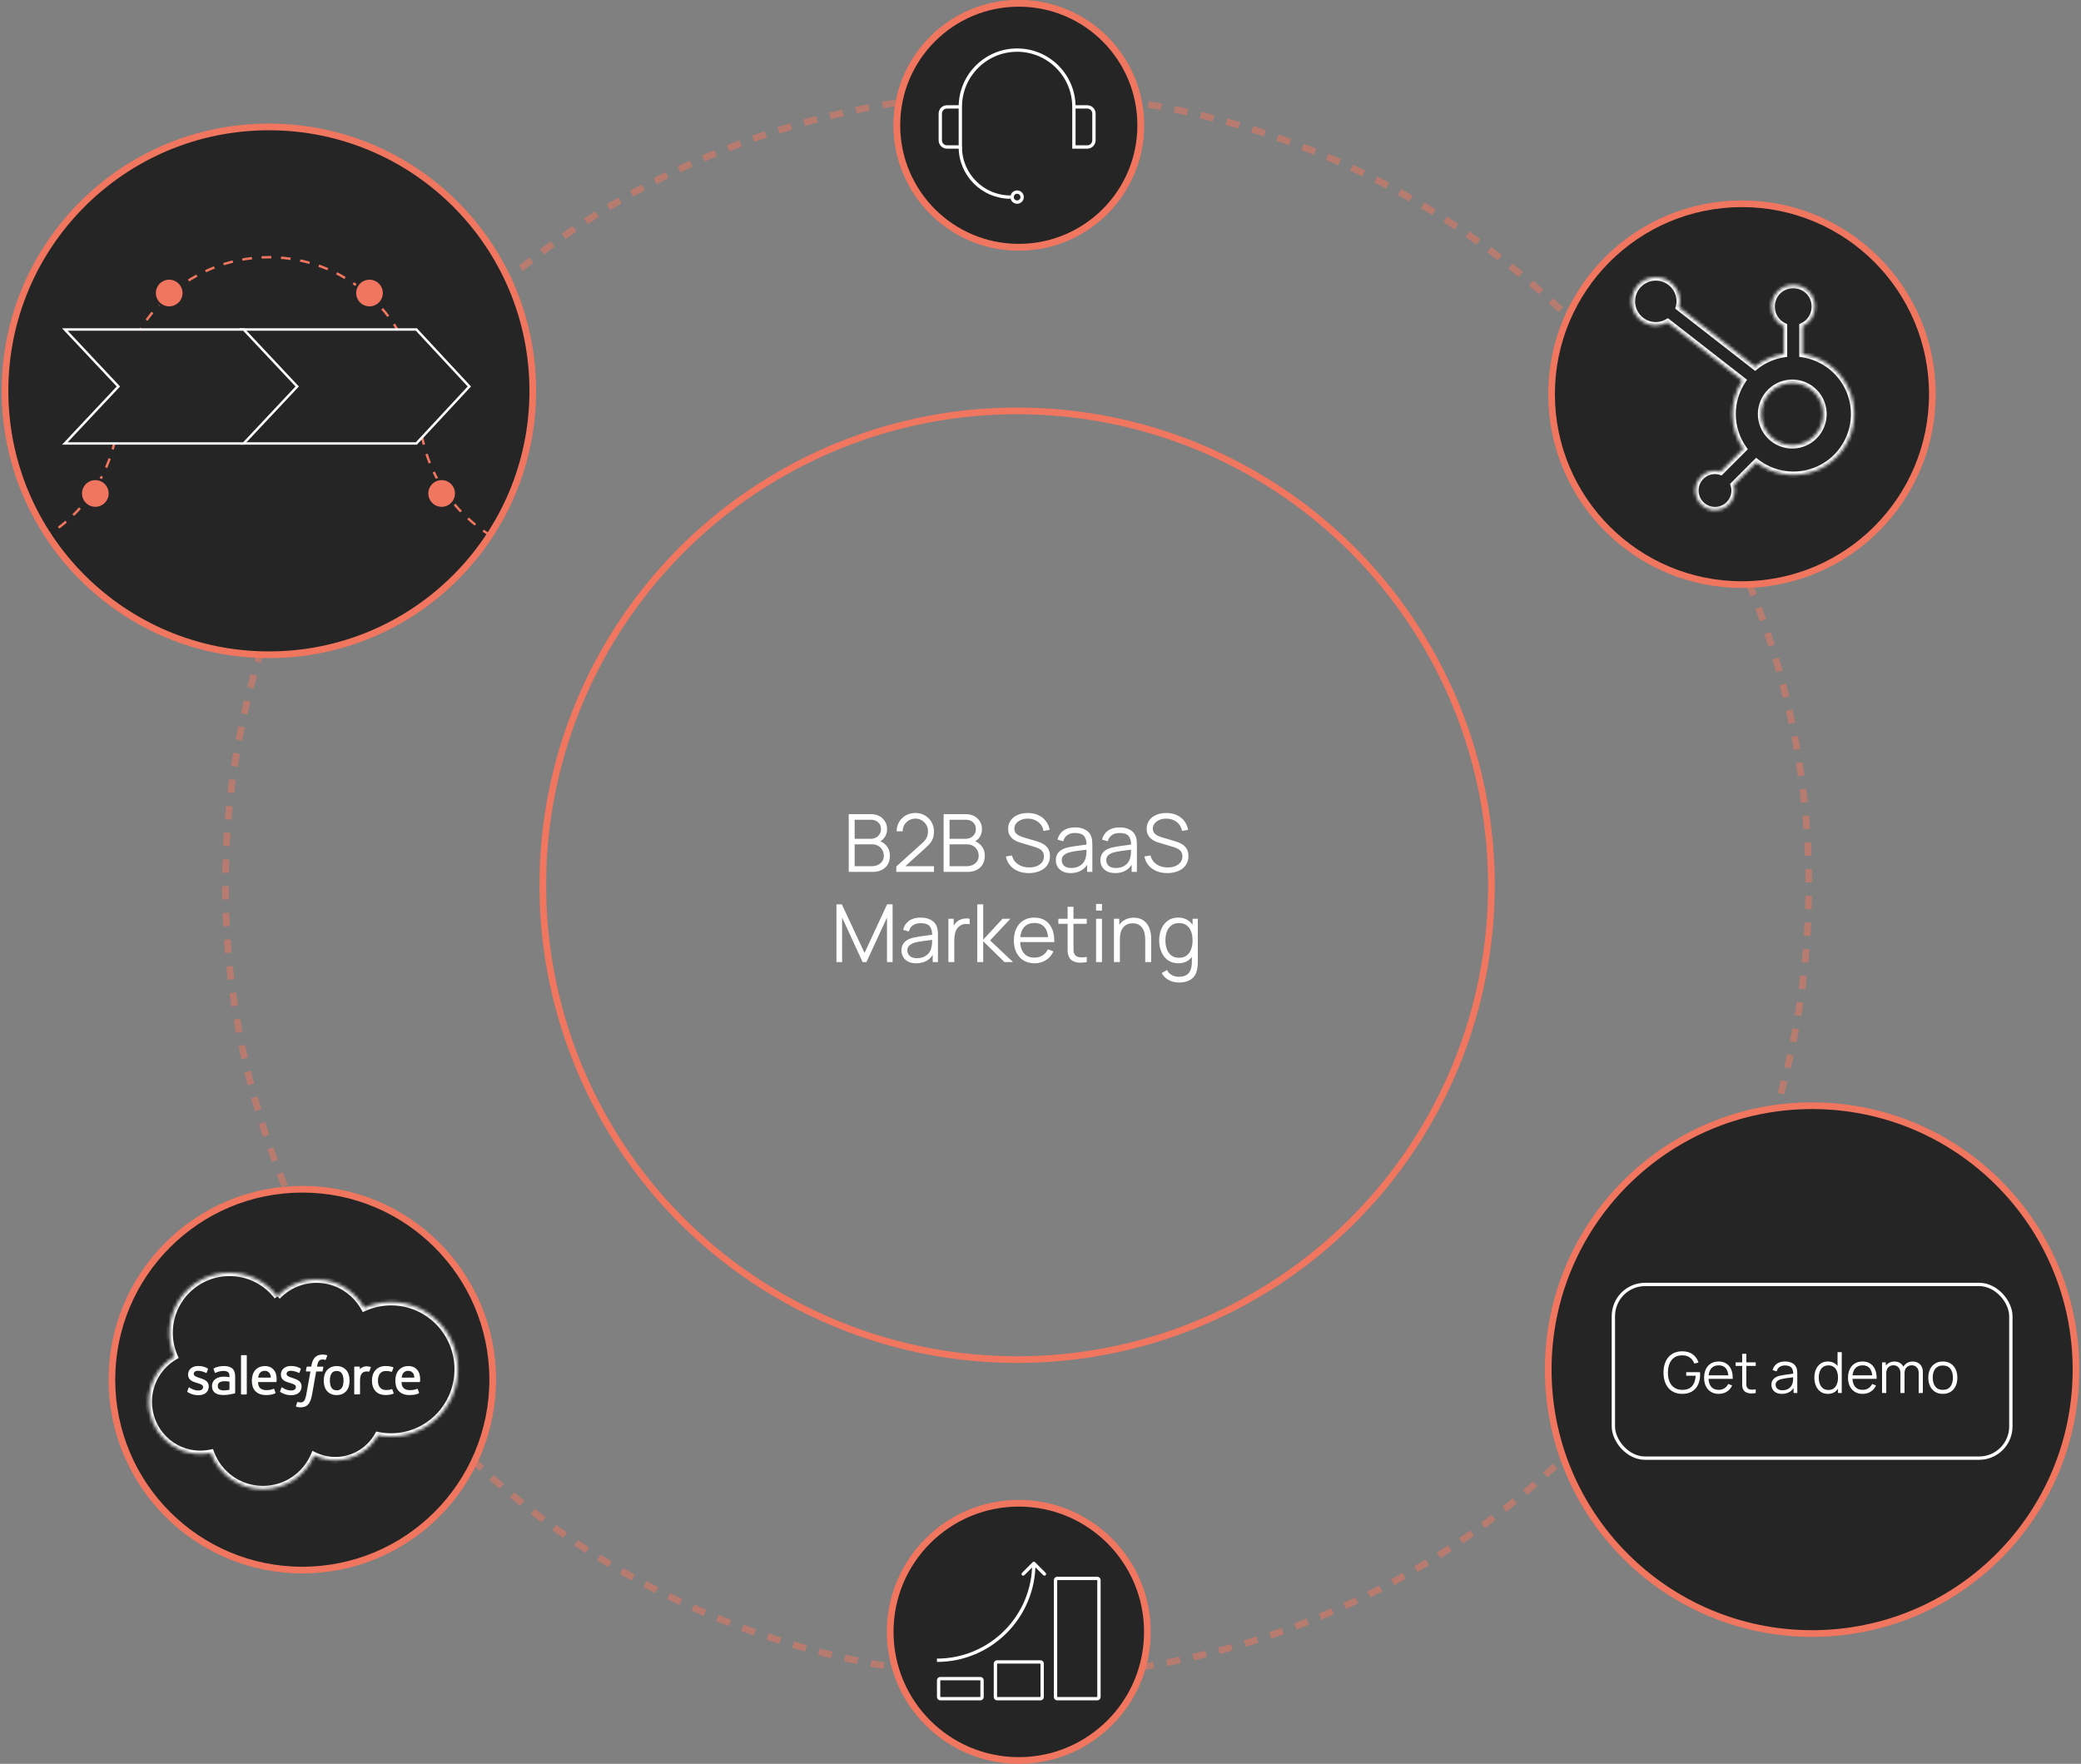 <svg width="623" height="528" viewBox="0 0 623 528" fill="none" xmlns="http://www.w3.org/2000/svg">
<rect x="0" y="0" width="623" height="528" fill="#808080" stroke="none"/>
<circle cx="304.5" cy="265" r="237" transform="rotate(90 304.5 265)" stroke="#F0765F" stroke-opacity="0.5" stroke-width="2" stroke-dasharray="4 4"/>
<path d="M266.5 488.5C266.5 509.763 283.737 527 305 527C326.263 527 343.5 509.763 343.5 488.5C343.5 467.238 326.263 450 305 450C283.737 450 266.5 467.238 266.5 488.5Z" fill="#252525" stroke="#F0765F" stroke-width="2"/>
<circle cx="304.5" cy="265" r="142" transform="rotate(90 304.5 265)" stroke="#F0765F" stroke-width="2"/>
<circle cx="521.5" cy="118" r="57" fill="#252525" stroke="#F0765F" stroke-width="2"/>
<mask id="path-5-inside-1_204_4" fill="white">
<path d="M539.652 105.964V97.659C540.75 97.146 541.679 96.332 542.332 95.311C542.985 94.291 543.334 93.106 543.34 91.894V91.704C543.34 88.171 540.476 85.308 536.944 85.308H536.753C535.057 85.308 533.43 85.982 532.231 87.181C531.031 88.38 530.358 90.007 530.358 91.704V91.894C530.363 93.106 530.713 94.291 531.366 95.311C532.018 96.332 532.948 97.146 534.045 97.659V105.964C530.891 106.447 527.92 107.755 525.434 109.756L502.655 92.014C502.818 91.428 502.902 90.825 502.912 90.22C502.915 88.795 502.495 87.4 501.705 86.214C500.915 85.027 499.791 84.101 498.476 83.553C497.16 83.006 495.711 82.86 494.312 83.136C492.914 83.412 491.629 84.096 490.619 85.102C489.61 86.109 488.921 87.391 488.641 88.789C488.361 90.187 488.501 91.636 489.045 92.954C489.588 94.271 490.51 95.398 491.694 96.192C492.878 96.985 494.271 97.41 495.697 97.412C496.944 97.406 498.167 97.073 499.245 96.446L521.675 113.9C519.66 116.944 518.609 120.525 518.659 124.175C518.708 127.825 519.856 131.376 521.953 134.364L515.131 141.188C514.58 141.012 514.005 140.918 513.426 140.91C512.256 140.911 511.113 141.259 510.14 141.909C509.168 142.56 508.41 143.484 507.963 144.565C507.515 145.647 507.399 146.836 507.627 147.984C507.856 149.131 508.419 150.185 509.246 151.012C510.074 151.84 511.128 152.403 512.275 152.632C513.423 152.86 514.612 152.743 515.693 152.296C516.774 151.849 517.699 151.091 518.349 150.119C519 149.146 519.348 148.003 519.349 146.833C519.341 146.254 519.247 145.679 519.071 145.128L525.82 138.376C528.021 140.071 530.58 141.239 533.302 141.791C536.024 142.344 538.836 142.266 541.523 141.563C544.21 140.861 546.701 139.553 548.805 137.739C550.908 135.925 552.569 133.654 553.659 131.1C554.749 128.545 555.24 125.775 555.094 123.001C554.948 120.228 554.17 117.524 552.818 115.098C551.466 112.672 549.576 110.587 547.294 109.004C545.012 107.421 542.398 106.381 539.652 105.964ZM536.854 133.281C535.607 133.315 534.366 133.099 533.203 132.645C532.041 132.192 530.981 131.51 530.087 130.639C529.193 129.769 528.482 128.729 527.996 127.579C527.511 126.43 527.261 125.195 527.261 123.947C527.261 122.699 527.511 121.464 527.996 120.315C528.482 119.165 529.193 118.125 530.087 117.255C530.981 116.385 532.041 115.703 533.203 115.249C534.366 114.795 535.607 114.579 536.854 114.614C539.272 114.698 541.562 115.718 543.243 117.458C544.924 119.197 545.863 121.521 545.865 123.94C545.866 126.359 544.928 128.684 543.249 130.425C541.57 132.167 539.281 133.189 536.864 133.276"/>
</mask>
<path d="M539.652 105.964V97.659C540.75 97.146 541.679 96.332 542.332 95.311C542.985 94.291 543.334 93.106 543.34 91.894V91.704C543.34 88.171 540.476 85.308 536.944 85.308H536.753C535.057 85.308 533.43 85.982 532.231 87.181C531.031 88.38 530.358 90.007 530.358 91.704V91.894C530.363 93.106 530.713 94.291 531.366 95.311C532.018 96.332 532.948 97.146 534.045 97.659V105.964C530.891 106.447 527.92 107.755 525.434 109.756L502.655 92.014C502.818 91.428 502.902 90.825 502.912 90.22C502.915 88.795 502.495 87.4 501.705 86.214C500.915 85.027 499.791 84.101 498.476 83.553C497.16 83.006 495.711 82.86 494.312 83.136C492.914 83.412 491.629 84.096 490.619 85.102C489.61 86.109 488.921 87.391 488.641 88.789C488.361 90.187 488.501 91.636 489.045 92.954C489.588 94.271 490.51 95.398 491.694 96.192C492.878 96.985 494.271 97.41 495.697 97.412C496.944 97.406 498.167 97.073 499.245 96.446L521.675 113.9C519.66 116.944 518.609 120.525 518.659 124.175C518.708 127.825 519.856 131.376 521.953 134.364L515.131 141.188C514.58 141.012 514.005 140.918 513.426 140.91C512.256 140.911 511.113 141.259 510.14 141.909C509.168 142.56 508.41 143.484 507.963 144.565C507.515 145.647 507.399 146.836 507.627 147.984C507.856 149.131 508.419 150.185 509.246 151.012C510.074 151.84 511.128 152.403 512.275 152.632C513.423 152.86 514.612 152.743 515.693 152.296C516.774 151.849 517.699 151.091 518.349 150.119C519 149.146 519.348 148.003 519.349 146.833C519.341 146.254 519.247 145.679 519.071 145.128L525.82 138.376C528.021 140.071 530.58 141.239 533.302 141.791C536.024 142.344 538.836 142.266 541.523 141.563C544.21 140.861 546.701 139.553 548.805 137.739C550.908 135.925 552.569 133.654 553.659 131.1C554.749 128.545 555.24 125.775 555.094 123.001C554.948 120.228 554.17 117.524 552.818 115.098C551.466 112.672 549.576 110.587 547.294 109.004C545.012 107.421 542.398 106.381 539.652 105.964ZM536.854 133.281C535.607 133.315 534.366 133.099 533.203 132.645C532.041 132.192 530.981 131.51 530.087 130.639C529.193 129.769 528.482 128.729 527.996 127.579C527.511 126.43 527.261 125.195 527.261 123.947C527.261 122.699 527.511 121.464 527.996 120.315C528.482 119.165 529.193 118.125 530.087 117.255C530.981 116.385 532.041 115.703 533.203 115.249C534.366 114.795 535.607 114.579 536.854 114.614C539.272 114.698 541.562 115.718 543.243 117.458C544.924 119.197 545.863 121.521 545.865 123.94C545.866 126.359 544.928 128.684 543.249 130.425C541.57 132.167 539.281 133.189 536.864 133.276" fill="#252525"/>
<path d="M539.652 105.964H538.652V106.824L539.502 106.953L539.652 105.964ZM539.652 97.659L539.229 96.753L538.652 97.022V97.659H539.652ZM543.34 91.894L544.34 91.899V91.894H543.34ZM530.358 91.894H529.357L529.358 91.899L530.358 91.894ZM534.045 97.659H535.045V97.022L534.469 96.753L534.045 97.659ZM534.045 105.964L534.197 106.953L535.045 106.823V105.964H534.045ZM525.434 109.756L524.819 110.545L525.444 111.031L526.06 110.535L525.434 109.756ZM502.655 92.014L501.691 91.747L501.513 92.392L502.041 92.803L502.655 92.014ZM502.912 90.22L503.912 90.236L503.912 90.222L502.912 90.22ZM495.697 97.412L495.695 98.412L495.701 98.412L495.697 97.412ZM499.245 96.446L499.86 95.657L499.327 95.242L498.743 95.582L499.245 96.446ZM521.675 113.9L522.509 114.452L523.02 113.68L522.289 113.111L521.675 113.9ZM521.953 134.364L522.66 135.071L523.254 134.477L522.772 133.789L521.953 134.364ZM515.131 141.188L514.827 142.141L515.407 142.326L515.838 141.895L515.131 141.188ZM513.426 140.91L513.44 139.91L513.433 139.91L513.425 139.91L513.426 140.91ZM519.349 146.833L520.349 146.833L520.349 146.819L519.349 146.833ZM519.071 145.128L518.364 144.421L517.932 144.852L518.118 145.433L519.071 145.128ZM525.82 138.376L526.43 137.584L525.734 137.048L525.112 137.669L525.82 138.376ZM536.854 114.614L536.889 113.614L536.882 113.614L536.854 114.614ZM540.652 105.964V97.659H538.652V105.964H540.652ZM540.075 98.565C541.345 97.972 542.419 97.03 543.174 95.85L541.489 94.772C540.939 95.633 540.155 96.32 539.229 96.753L540.075 98.565ZM543.174 95.85C543.929 94.67 544.333 93.3 544.34 91.899L542.34 91.89C542.335 92.912 542.04 93.911 541.489 94.772L543.174 95.85ZM544.34 91.894V91.704H542.34V91.894H544.34ZM544.34 91.704C544.34 87.619 541.029 84.308 536.944 84.308V86.308C539.924 86.308 542.34 88.724 542.34 91.704H544.34ZM536.944 84.308H536.753V86.308H536.944V84.308ZM536.753 84.308C534.792 84.308 532.911 85.087 531.524 86.474L532.938 87.888C533.95 86.876 535.322 86.308 536.753 86.308V84.308ZM531.524 86.474C530.137 87.861 529.358 89.742 529.358 91.704H531.358C531.358 90.272 531.926 88.9 532.938 87.888L531.524 86.474ZM529.358 91.704V91.894H531.358V91.704H529.358ZM529.358 91.899C529.364 93.3 529.768 94.67 530.523 95.85L532.208 94.772C531.657 93.911 531.362 92.912 531.357 91.89L529.358 91.899ZM530.523 95.85C531.278 97.03 532.353 97.972 533.622 98.565L534.469 96.753C533.543 96.32 532.759 95.633 532.208 94.772L530.523 95.85ZM533.045 97.659V105.964H535.045V97.659H533.045ZM533.894 104.976C530.565 105.486 527.43 106.866 524.807 108.977L526.06 110.535C528.409 108.645 531.216 107.409 534.197 106.953L533.894 104.976ZM526.048 108.967L503.27 91.225L502.041 92.803L524.819 110.545L526.048 108.967ZM503.619 92.281C503.805 91.611 503.901 90.924 503.912 90.236L501.912 90.204C501.904 90.727 501.831 91.245 501.691 91.747L503.619 92.281ZM503.912 90.222C503.915 88.599 503.437 87.011 502.537 85.66L500.872 86.768C501.553 87.79 501.914 88.99 501.912 90.218L503.912 90.222ZM502.537 85.66C501.638 84.308 500.358 83.254 498.86 82.63L498.091 84.477C499.224 84.948 500.192 85.746 500.872 86.768L502.537 85.66ZM498.86 82.63C497.361 82.006 495.712 81.841 494.119 82.155L494.506 84.117C495.71 83.88 496.958 84.005 498.091 84.477L498.86 82.63ZM494.119 82.155C492.526 82.469 491.063 83.248 489.913 84.394L491.325 85.811C492.194 84.944 493.301 84.355 494.506 84.117L494.119 82.155ZM489.913 84.394C488.764 85.54 487.98 87.001 487.66 88.592L489.621 88.986C489.863 87.782 490.456 86.677 491.325 85.811L489.913 84.394ZM487.66 88.592C487.341 90.184 487.501 91.834 488.12 93.335L489.969 92.572C489.501 91.437 489.38 90.189 489.621 88.986L487.66 88.592ZM488.12 93.335C488.739 94.835 489.789 96.119 491.138 97.022L492.251 95.361C491.231 94.677 490.437 93.707 489.969 92.572L488.12 93.335ZM491.138 97.022C492.486 97.926 494.072 98.409 495.695 98.412L495.698 96.412C494.47 96.41 493.271 96.044 492.251 95.361L491.138 97.022ZM495.701 98.412C497.123 98.405 498.519 98.025 499.748 97.311L498.743 95.582C497.816 96.12 496.764 96.407 495.692 96.412L495.701 98.412ZM498.631 97.235L521.061 114.689L522.289 113.111L499.86 95.657L498.631 97.235ZM520.841 113.348C518.715 116.56 517.606 120.337 517.659 124.188L519.659 124.161C519.612 120.712 520.605 117.329 522.509 114.452L520.841 113.348ZM517.659 124.188C517.711 128.039 518.922 131.785 521.135 134.938L522.772 133.789C520.79 130.966 519.705 127.61 519.659 124.161L517.659 124.188ZM521.246 133.657L514.424 140.481L515.838 141.895L522.66 135.071L521.246 133.657ZM515.436 140.236C514.79 140.029 514.118 139.92 513.44 139.91L513.413 141.91C513.893 141.917 514.369 141.994 514.827 142.141L515.436 140.236ZM513.425 139.91C512.058 139.911 510.721 140.318 509.584 141.078L510.696 142.741C511.504 142.2 512.455 141.911 513.427 141.91L513.425 139.91ZM509.584 141.078C508.447 141.839 507.562 142.919 507.039 144.183L508.887 144.948C509.259 144.049 509.888 143.281 510.696 142.741L509.584 141.078ZM507.039 144.183C506.516 145.447 506.379 146.837 506.646 148.179L508.608 147.788C508.418 146.835 508.515 145.846 508.887 144.948L507.039 144.183ZM506.646 148.179C506.913 149.52 507.572 150.752 508.539 151.719L509.954 150.305C509.266 149.618 508.798 148.742 508.608 147.788L506.646 148.179ZM508.539 151.719C509.506 152.687 510.739 153.345 512.08 153.612L512.471 151.651C511.517 151.461 510.641 150.993 509.954 150.305L508.539 151.719ZM512.08 153.612C513.421 153.88 514.812 153.743 516.076 153.22L515.311 151.372C514.413 151.744 513.424 151.841 512.471 151.651L512.08 153.612ZM516.076 153.22C517.339 152.697 518.42 151.811 519.18 150.675L517.518 149.562C516.978 150.371 516.209 151 515.311 151.372L516.076 153.22ZM519.18 150.675C519.941 149.538 520.348 148.201 520.349 146.833L518.349 146.832C518.348 147.804 518.059 148.754 517.518 149.562L519.18 150.675ZM520.349 146.819C520.34 146.141 520.23 145.468 520.023 144.823L518.118 145.433C518.265 145.89 518.342 146.366 518.349 146.846L520.349 146.819ZM519.778 145.835L526.527 139.083L525.112 137.669L518.364 144.421L519.778 145.835ZM525.21 139.169C527.531 140.956 530.231 142.188 533.103 142.771L533.501 140.811C530.928 140.289 528.51 139.185 526.43 137.584L525.21 139.169ZM533.103 142.771C535.975 143.354 538.941 143.272 541.776 142.531L541.27 140.596C538.731 141.259 536.073 141.333 533.501 140.811L533.103 142.771ZM541.776 142.531C544.611 141.79 547.239 140.41 549.458 138.496L548.152 136.982C546.164 138.696 543.81 139.932 541.27 140.596L541.776 142.531ZM549.458 138.496C551.677 136.583 553.428 134.187 554.579 131.492L552.739 130.707C551.709 133.121 550.14 135.268 548.152 136.982L549.458 138.496ZM554.579 131.492C555.729 128.797 556.247 125.875 556.093 122.949L554.096 123.054C554.233 125.675 553.769 128.293 552.739 130.707L554.579 131.492ZM556.093 122.949C555.939 120.023 555.118 117.171 553.691 114.611L551.944 115.585C553.222 117.878 553.958 120.433 554.096 123.054L556.093 122.949ZM553.691 114.611C552.265 112.052 550.272 109.853 547.864 108.183L546.724 109.826C548.881 111.322 550.666 113.292 551.944 115.585L553.691 114.611ZM547.864 108.183C545.457 106.512 542.699 105.415 539.802 104.976L539.502 106.953C542.097 107.347 544.568 108.33 546.724 109.826L547.864 108.183ZM536.827 132.281C535.713 132.312 534.605 132.119 533.567 131.714L532.84 133.577C534.127 134.079 535.501 134.318 536.882 134.28L536.827 132.281ZM533.567 131.714C532.529 131.309 531.583 130.7 530.784 129.923L529.39 131.356C530.38 132.32 531.553 133.075 532.84 133.577L533.567 131.714ZM530.784 129.923C529.986 129.146 529.351 128.217 528.917 127.19L527.075 127.968C527.612 129.241 528.399 130.393 529.39 131.356L530.784 129.923ZM528.917 127.19C528.484 126.164 528.261 125.061 528.261 123.947H526.261C526.261 125.329 526.538 126.696 527.075 127.968L528.917 127.19ZM528.261 123.947C528.261 122.833 528.484 121.73 528.917 120.704L527.075 119.926C526.538 121.198 526.261 122.566 526.261 123.947H528.261ZM528.917 120.704C529.351 119.677 529.986 118.748 530.784 117.971L529.39 116.538C528.399 117.501 527.612 118.653 527.075 119.926L528.917 120.704ZM530.784 117.971C531.583 117.195 532.529 116.586 533.567 116.181L532.84 114.317C531.553 114.82 530.38 115.575 529.39 116.538L530.784 117.971ZM533.567 116.181C534.605 115.776 535.713 115.583 536.827 115.613L536.882 113.614C535.501 113.576 534.127 113.815 532.84 114.317L533.567 116.181ZM536.819 115.613C538.978 115.689 541.023 116.599 542.524 118.152L543.962 116.763C542.101 114.837 539.566 113.708 536.889 113.614L536.819 115.613ZM542.524 118.152C544.024 119.706 544.864 121.781 544.865 123.941L546.865 123.94C546.863 121.262 545.823 118.689 543.962 116.763L542.524 118.152ZM544.865 123.941C544.866 126.101 544.029 128.177 542.529 129.731L543.969 131.12C545.828 129.192 546.866 126.618 546.865 123.94L544.865 123.941ZM542.529 129.731C541.03 131.286 538.986 132.199 536.828 132.276L536.9 134.275C539.576 134.179 542.111 133.047 543.969 131.12L542.529 129.731Z" fill="white" mask="url(#path-5-inside-1_204_4)"/>
<circle cx="80.5" cy="117" r="79" fill="#252525" stroke="#F0765F" stroke-width="2"/>
<g clip-path="url(#clip0_204_4)">
<path d="M-9.5 167C13.145 167 31.884 150.273 35.034 128.5C35.341 126.378 35.5 124.207 35.5 122C35.5 97.147 55.647 77 80.5 77C105.353 77 125.5 97.147 125.5 122C125.5 124.555 125.713 127.061 126.122 129.5C129.693 150.783 148.203 167 170.5 167" stroke="#F0765F" stroke-width="0.726" stroke-dasharray="2.9 2.9"/>
<path d="M124.764 98.753L124.657 98.637H124.498H72.516H72.153V99V132.387V132.75H72.516H124.498H124.657L124.764 132.634L140.281 115.941L140.511 115.694L140.281 115.446L124.764 98.753Z" fill="#252525" stroke="white" stroke-width="0.726"/>
<path d="M20.258 98.637H19.419L19.993 99.249L35.444 115.694L19.993 132.139L19.419 132.75H20.258H72.799H72.957L73.064 132.636L88.748 115.942L88.982 115.694L88.748 115.445L73.064 98.751L72.957 98.637H72.799H20.258Z" fill="#252525" stroke="white" stroke-width="0.726"/>
<circle cx="28.541" cy="147.718" r="4.355" fill="#F0765F" stroke="#252525" stroke-width="0.726"/>
<circle cx="50.653" cy="87.718" r="4.355" fill="#F0765F" stroke="#252525" stroke-width="0.726"/>
<circle cx="110.621" cy="87.718" r="4.355" fill="#F0765F" stroke="#252525" stroke-width="0.726"/>
<circle cx="132.218" cy="147.718" r="4.355" fill="#F0765F" stroke="#252525" stroke-width="0.726"/>
</g>
<circle cx="90.5" cy="413" r="57" fill="#252525" stroke="#F0765F" stroke-width="2"/>
<mask id="path-17-inside-2_204_4" fill="white">
<path fill-rule="evenodd" clip-rule="evenodd" d="M83.014 388.057C86 384.948 90.156 383.023 94.747 383.023C100.869 383.023 106.175 386.425 109.032 391.492C111.568 390.358 114.315 389.773 117.092 389.775C128.112 389.775 137.057 398.787 137.057 409.909C137.057 421.03 128.112 430.043 117.092 430.043C115.746 430.043 114.433 429.908 113.147 429.652C110.647 434.108 105.869 437.135 100.427 437.135C98.212 437.139 96.025 436.636 94.033 435.665C91.499 441.617 85.599 445.8 78.728 445.8C71.552 445.8 65.464 441.277 63.117 434.917C62.073 435.137 61.008 435.248 59.941 435.248C51.404 435.248 44.5 428.241 44.5 419.637C44.5 413.855 47.609 408.821 52.22 406.1C51.242 403.847 50.738 401.415 50.741 398.958C50.741 389.027 58.801 381 68.733 381C74.549 381 79.752 383.772 83.017 388.075"/>
</mask>
<path d="M109.032 391.492L108.161 391.983L108.608 392.777L109.44 392.405L109.032 391.492ZM117.092 389.775L117.092 390.775H117.092V389.775ZM113.147 429.652L113.342 428.671L112.63 428.53L112.275 429.163L113.147 429.652ZM100.427 437.135V436.135L100.425 436.135L100.427 437.135ZM94.033 435.665L94.472 434.766L93.525 434.305L93.113 435.274L94.033 435.665ZM63.117 434.917L64.056 434.571L63.757 433.76L62.911 433.939L63.117 434.917ZM59.941 435.248L59.941 434.248H59.941V435.248ZM52.22 406.1L52.729 406.962L53.49 406.513L53.138 405.702L52.22 406.1ZM50.741 398.958L51.741 398.959V398.958H50.741ZM83.735 388.75C86.543 385.827 90.442 384.023 94.747 384.023V382.023C89.869 382.023 85.457 384.07 82.293 387.364L83.735 388.75ZM94.747 384.023C100.484 384.023 105.469 387.208 108.161 391.983L109.903 391.001C106.881 385.641 101.255 382.023 94.747 382.023V384.023ZM109.44 392.405C111.847 391.329 114.455 390.773 117.092 390.775L117.093 388.775C114.174 388.773 111.288 389.388 108.624 390.579L109.44 392.405ZM117.092 390.775C127.552 390.775 136.057 399.332 136.057 409.909H138.057C138.057 398.243 128.672 388.775 117.092 388.775V390.775ZM136.057 409.909C136.057 420.486 127.552 429.043 117.092 429.043V431.043C128.672 431.043 138.057 421.575 138.057 409.909H136.057ZM117.092 429.043C115.813 429.043 114.566 428.915 113.342 428.671L112.952 430.633C114.3 430.901 115.678 431.043 117.092 431.043V429.043ZM112.275 429.163C109.944 433.318 105.49 436.135 100.427 436.135V438.135C106.248 438.135 111.351 434.897 114.019 430.141L112.275 429.163ZM100.425 436.135C98.362 436.139 96.326 435.671 94.472 434.766L93.595 436.564C95.723 437.602 98.061 438.139 100.429 438.135L100.425 436.135ZM93.113 435.274C90.73 440.871 85.182 444.8 78.728 444.8V446.8C86.015 446.8 92.269 442.363 94.953 436.057L93.113 435.274ZM78.728 444.8C71.985 444.8 66.262 440.551 64.056 434.571L62.179 435.263C64.666 442.003 71.119 446.8 78.728 446.8V444.8ZM62.911 433.939C61.935 434.145 60.939 434.248 59.941 434.248L59.94 436.248C61.077 436.248 62.211 436.13 63.324 435.895L62.911 433.939ZM59.941 434.248C51.968 434.248 45.5 427.701 45.5 419.637H43.5C43.5 428.782 50.84 436.248 59.941 436.248V434.248ZM45.5 419.637C45.5 414.223 48.41 409.51 52.729 406.962L51.712 405.239C46.808 408.133 43.5 413.487 43.5 419.637H45.5ZM53.138 405.702C52.214 403.574 51.739 401.279 51.741 398.959L49.741 398.957C49.738 401.552 50.27 404.119 51.303 406.499L53.138 405.702ZM51.741 398.958C51.741 389.582 59.351 382 68.733 382V380C58.252 380 49.741 388.472 49.741 398.958H51.741ZM68.733 382C74.225 382 79.138 384.618 82.221 388.679L83.814 387.47C80.366 382.927 74.872 380 68.733 380V382Z" fill="white" mask="url(#path-17-inside-2_204_4)"/>
<path fill-rule="evenodd" clip-rule="evenodd" d="M97.32 405.548C97.499 405.58 97.676 405.622 97.85 405.674C97.888 405.689 97.991 405.74 97.949 405.861L97.539 406.988C97.504 407.072 97.481 407.124 97.306 407.071C97.263 407.058 97.198 407.039 97.032 407.004C96.911 406.979 96.752 406.959 96.591 406.959C96.396 406.957 96.201 406.985 96.015 407.042C95.845 407.098 95.691 407.194 95.566 407.322C95.432 407.456 95.274 407.652 95.19 407.894C95.019 408.388 94.937 408.908 94.913 409.061C94.91 409.084 94.907 409.099 94.906 409.104H96.621C96.765 409.104 96.811 409.17 96.797 409.277L96.597 410.393C96.566 410.554 96.417 410.549 96.417 410.549H94.65L93.441 417.388C93.314 418.095 93.156 418.702 92.969 419.19C92.781 419.684 92.585 420.045 92.272 420.39C91.983 420.71 91.656 420.947 91.281 421.082C90.908 421.217 90.458 421.287 89.964 421.287C89.728 421.287 89.477 421.282 89.178 421.212C88.963 421.161 88.846 421.125 88.688 421.069C88.621 421.044 88.567 420.961 88.605 420.855C88.643 420.747 88.959 419.878 89.003 419.764C89.058 419.625 89.197 419.678 89.197 419.678L89.204 419.681C89.296 419.719 89.362 419.747 89.486 419.772C89.614 419.797 89.787 419.819 89.917 419.819C90.15 419.819 90.363 419.79 90.548 419.728C90.772 419.653 90.902 419.524 91.039 419.349C91.18 419.168 91.295 418.919 91.413 418.586C91.532 418.249 91.64 417.804 91.734 417.263L92.938 410.549H91.752C91.609 410.549 91.563 410.483 91.577 410.376L91.777 409.26C91.808 409.098 91.957 409.104 91.957 409.104H93.175L93.24 408.741C93.422 407.664 93.785 406.845 94.319 406.308C94.856 405.766 95.621 405.492 96.591 405.492C96.835 405.489 97.079 405.508 97.32 405.548ZM73.728 417.441C73.818 417.441 73.882 417.367 73.882 417.278V405.827C73.882 405.738 73.818 405.665 73.728 405.665H72.305C72.215 405.665 72.151 405.738 72.151 405.827V417.278C72.151 417.367 72.215 417.441 72.305 417.441H73.728ZM56.11 416.668C56.082 416.642 56.036 416.599 56.084 416.473L56.083 416.471L56.457 415.43C56.516 415.252 56.653 415.311 56.707 415.344C56.749 415.37 56.786 415.394 56.825 415.419C56.881 415.456 56.94 415.495 57.02 415.541C58.125 416.24 59.145 416.245 59.465 416.245C60.288 416.245 60.802 415.806 60.802 415.218V415.186C60.802 414.547 60.013 414.303 59.101 414.023L58.9 413.96C57.648 413.603 56.308 413.086 56.308 411.501V411.469C56.308 409.966 57.523 408.915 59.26 408.915L59.45 408.914C60.47 408.914 61.456 409.21 62.171 409.645C62.236 409.684 62.299 409.759 62.263 409.859C62.229 409.954 61.912 410.803 61.875 410.9C61.808 411.077 61.624 410.958 61.624 410.958C61.001 410.615 60.029 410.343 59.212 410.343C58.478 410.343 58.002 410.734 58.002 411.265V411.296C58.002 411.915 58.815 412.181 59.757 412.487L59.92 412.539C61.164 412.93 62.498 413.478 62.498 414.981V415.013C62.498 416.639 61.317 417.649 59.42 417.649C58.488 417.649 57.597 417.503 56.651 417.003C56.61 416.979 56.569 416.956 56.527 416.932C56.392 416.856 56.257 416.78 56.124 416.683C56.121 416.679 56.116 416.674 56.11 416.668ZM83.896 416.666C83.868 416.64 83.822 416.596 83.87 416.471L83.866 416.468L84.24 415.427C84.295 415.257 84.455 415.32 84.489 415.341C84.512 415.356 84.534 415.37 84.555 415.384C84.629 415.432 84.699 415.478 84.802 415.538C85.904 416.237 86.927 416.242 87.248 416.242C88.071 416.242 88.585 415.804 88.585 415.215V415.183C88.585 414.544 87.799 414.3 86.884 414.02L86.683 413.957C85.431 413.6 84.091 413.083 84.091 411.498V411.466C84.091 409.963 85.305 408.912 87.043 408.912L87.233 408.911C88.254 408.911 89.24 409.207 89.954 409.643C90.019 409.681 90.082 409.756 90.046 409.856C90.015 409.951 89.698 410.801 89.662 410.897C89.594 411.075 89.41 410.956 89.41 410.956C88.784 410.612 87.815 410.34 86.999 410.34C86.264 410.34 85.788 410.731 85.788 411.262V411.293C85.788 411.912 86.601 412.178 87.543 412.484L87.706 412.537C88.954 412.928 90.284 413.475 90.284 414.978V415.01C90.284 416.636 89.103 417.646 87.206 417.646C86.274 417.646 85.383 417.5 84.437 417C84.395 416.976 84.354 416.952 84.312 416.929C84.177 416.853 84.042 416.777 83.91 416.681C83.907 416.676 83.902 416.671 83.896 416.666ZM102.337 415.441C102.672 414.927 102.844 414.203 102.844 413.284V413.288C102.844 412.37 102.674 411.648 102.337 411.142C102.004 410.641 101.5 410.397 100.793 410.397C100.086 410.397 99.585 410.638 99.256 411.142C98.924 411.648 98.756 412.37 98.756 413.288C98.756 414.206 98.923 414.934 99.256 415.444C99.586 415.949 100.089 416.196 100.793 416.196C101.497 416.196 102.002 415.947 102.337 415.441ZM103.708 410.206C104.031 410.594 104.273 411.057 104.429 411.584H104.425C104.58 412.108 104.658 412.682 104.658 413.288C104.658 413.897 104.58 414.468 104.425 414.992C104.269 415.519 104.027 415.981 103.704 416.369C103.381 416.757 102.97 417.067 102.487 417.287C102.004 417.508 101.432 417.62 100.79 417.62C100.147 417.62 99.575 417.508 99.089 417.287C98.606 417.066 98.195 416.757 97.871 416.369C97.548 415.981 97.306 415.519 97.15 414.992C96.996 414.468 96.917 413.897 96.917 413.288C96.917 412.679 96.996 412.108 97.15 411.584C97.307 411.057 97.549 410.594 97.871 410.206C98.195 409.819 98.606 409.507 99.089 409.281C99.575 409.056 100.143 408.941 100.79 408.941C101.436 408.941 102.007 409.055 102.49 409.281C102.976 409.506 103.384 409.819 103.708 410.206ZM117.249 415.841C117.249 415.841 117.399 415.783 117.451 415.937H117.453L117.844 417.012C117.894 417.145 117.779 417.2 117.779 417.2C117.181 417.437 116.347 417.602 115.535 417.602C114.161 417.602 113.106 417.207 112.406 416.425C111.705 415.646 111.351 414.582 111.351 413.269C111.351 412.66 111.438 412.085 111.61 411.561C111.783 411.034 112.042 410.572 112.382 410.184C112.722 409.796 113.15 409.484 113.657 409.259C114.164 409.033 114.756 408.919 115.422 408.919C115.871 408.919 116.269 408.946 116.613 408.999C116.98 409.054 117.465 409.186 117.67 409.266C117.708 409.281 117.812 409.332 117.769 409.452C117.669 409.735 117.59 409.953 117.507 410.181C117.466 410.293 117.424 410.408 117.378 410.534C117.319 410.698 117.195 410.643 117.195 410.643C116.671 410.48 116.171 410.404 115.518 410.404C114.736 410.404 114.144 410.669 113.76 411.179C113.37 411.696 113.153 412.37 113.151 413.267C113.147 414.254 113.392 414.982 113.831 415.434C114.266 415.886 114.878 416.114 115.644 416.114C115.953 416.114 116.247 416.093 116.511 416.052C116.773 416.011 117.019 415.929 117.249 415.841ZM120.225 412.399C120.225 412.4 120.225 412.4 120.225 412.4L120.208 412.399L120.225 412.399ZM120.225 412.399L124.051 412.4C124.015 411.907 123.918 411.467 123.697 411.135C123.364 410.633 122.898 410.356 122.194 410.356C121.49 410.356 120.989 410.632 120.66 411.135C120.44 411.465 120.301 411.89 120.225 412.399ZM124.877 410.023C125.095 410.257 125.429 410.771 125.564 411.278L125.571 411.279C125.895 412.413 125.757 413.403 125.734 413.567C125.733 413.577 125.732 413.585 125.732 413.588C125.717 413.726 125.576 413.728 125.576 413.728L120.202 413.723C120.232 414.54 120.43 415.115 120.824 415.509C121.212 415.894 121.828 416.14 122.661 416.142C123.824 416.145 124.379 415.931 124.759 415.784C124.796 415.77 124.831 415.756 124.865 415.744C124.865 415.744 125.013 415.691 125.067 415.837L125.417 416.82C125.487 416.986 125.431 417.043 125.371 417.077C125.038 417.264 124.222 417.609 122.671 417.614C121.919 417.616 121.263 417.508 120.722 417.299C120.178 417.088 119.726 416.789 119.372 416.404C119.018 416.023 118.756 415.564 118.593 415.04C118.432 414.52 118.35 413.945 118.35 413.326C118.35 412.721 118.429 412.143 118.585 411.615C118.742 411.082 118.987 410.616 119.313 410.221C119.64 409.827 120.055 409.511 120.548 409.279C121.041 409.049 121.65 408.935 122.32 408.935C122.848 408.935 123.371 409.041 123.857 409.247C124.194 409.39 124.53 409.652 124.877 410.023ZM77.269 412.399C77.269 412.4 77.269 412.4 77.269 412.4L77.252 412.399L77.269 412.399ZM77.704 411.135C77.485 411.465 77.345 411.89 77.269 412.399L81.095 412.4C81.059 411.907 80.962 411.467 80.742 411.135C80.408 410.633 79.942 410.356 79.238 410.356C78.534 410.356 78.034 410.632 77.704 411.135ZM81.922 410.023C82.139 410.257 82.474 410.771 82.609 411.278L82.612 411.279C82.936 412.413 82.799 413.403 82.776 413.567C82.774 413.578 82.773 413.585 82.773 413.588C82.758 413.726 82.617 413.728 82.617 413.728L77.243 413.723C77.274 414.54 77.471 415.115 77.866 415.509C78.253 415.894 78.872 416.14 79.702 416.142C80.865 416.145 81.42 415.931 81.8 415.784C81.837 415.77 81.872 415.756 81.906 415.744C81.906 415.744 82.054 415.691 82.109 415.837L82.459 416.82C82.529 416.986 82.473 417.043 82.414 417.077C82.08 417.264 81.264 417.609 79.713 417.614C78.958 417.616 78.305 417.508 77.764 417.299C77.22 417.088 76.768 416.789 76.414 416.404C76.064 416.023 75.801 415.564 75.639 415.04C75.476 414.52 75.395 413.945 75.395 413.326C75.395 412.721 75.474 412.143 75.63 411.615C75.786 411.082 76.032 410.616 76.358 410.221C76.684 409.827 77.099 409.511 77.592 409.279C78.085 409.049 78.694 408.935 79.364 408.935C79.892 408.935 80.415 409.041 80.901 409.247C81.238 409.39 81.575 409.652 81.922 410.023ZM65.362 415.585C65.432 415.694 65.461 415.735 65.671 415.903L65.674 415.905C65.671 415.904 66.154 416.284 67.246 416.218C68.014 416.172 68.695 416.025 68.695 416.025H68.694V413.587C68.212 413.513 67.726 413.471 67.238 413.463C66.143 413.449 65.677 413.851 65.681 413.85C65.358 414.078 65.201 414.418 65.201 414.888C65.201 415.187 65.255 415.421 65.362 415.585ZM66.971 412.104C67.307 412.104 67.59 412.112 67.807 412.128L67.812 412.141C67.812 412.141 68.238 412.179 68.697 412.246V412.019C68.697 411.305 68.547 410.965 68.255 410.74C67.955 410.51 67.506 410.393 66.928 410.393C66.928 410.393 65.622 410.376 64.592 410.937C64.544 410.966 64.504 410.982 64.504 410.982C64.504 410.982 64.375 411.027 64.327 410.894L63.946 409.874C63.889 409.726 63.995 409.661 63.995 409.661C64.478 409.283 65.648 409.056 65.648 409.056C66.035 408.978 66.685 408.923 67.086 408.923C68.158 408.923 68.984 409.171 69.549 409.665C70.115 410.158 70.402 410.957 70.402 412.032L70.405 416.929C70.405 416.929 70.416 417.071 70.283 417.105C70.283 417.105 70.084 417.159 69.905 417.2C69.457 417.297 69.007 417.385 68.555 417.463C68.025 417.552 67.477 417.598 66.926 417.598C66.402 417.598 65.926 417.55 65.504 417.453C65.079 417.358 64.711 417.198 64.413 416.981C64.113 416.763 63.872 416.475 63.712 416.141C63.549 415.804 63.466 415.392 63.466 414.916C63.466 414.447 63.563 414.032 63.753 413.678C63.942 413.328 64.208 413.025 64.532 412.794C64.855 412.561 65.233 412.387 65.651 412.274C66.066 412.161 66.511 412.104 66.971 412.104ZM111.013 409.306C111.013 409.326 111.009 409.345 111.001 409.363L111.004 409.341C110.953 409.487 110.692 410.221 110.6 410.467C110.565 410.56 110.507 410.623 110.404 410.611C110.404 410.611 110.096 410.539 109.815 410.539C109.571 410.539 109.329 410.573 109.094 410.641C108.844 410.718 108.617 410.855 108.431 411.039C108.236 411.229 108.078 411.495 107.962 411.828C107.844 412.164 107.785 412.698 107.785 413.236V417.249C107.785 417.292 107.767 417.334 107.737 417.364C107.706 417.395 107.665 417.412 107.622 417.412H106.214C106.171 417.412 106.129 417.395 106.099 417.364C106.068 417.334 106.051 417.292 106.051 417.249V409.257C106.051 409.167 106.116 409.094 106.205 409.094H107.579C107.669 409.094 107.733 409.167 107.733 409.257L107.734 409.91C107.938 409.631 108.306 409.389 108.638 409.24C108.975 409.088 109.349 408.975 110.022 409.017C110.373 409.039 110.829 409.135 110.92 409.17C110.939 409.177 110.955 409.188 110.969 409.201C110.983 409.215 110.994 409.231 111.002 409.249C111.009 409.267 111.013 409.287 111.013 409.306Z" fill="#FFFFFE"/>
<circle cx="542.5" cy="410" r="79" fill="#252525" stroke="#F0765F" stroke-width="2"/>
<path d="M281.5 502.5H293.5C293.776 502.5 294 502.724 294 503V508C294 508.276 293.776 508.5 293.5 508.5H281.5C281.224 508.5 281 508.276 281 508V503C281 502.724 281.224 502.5 281.5 502.5Z" stroke="white"/>
<path d="M298.5 497.5H311.5C311.776 497.5 312 497.724 312 498V508C312 508.276 311.776 508.5 311.5 508.5H298.5C298.224 508.5 298 508.276 298 508V498C298 497.724 298.224 497.5 298.5 497.5Z" stroke="white"/>
<path d="M316.5 472.5H328.5C328.776 472.5 329 472.724 329 473V508C329 508.276 328.776 508.5 328.5 508.5H316.5C316.224 508.5 316 508.276 316 508V473C316 472.724 316.224 472.5 316.5 472.5Z" stroke="white"/>
<path d="M309.854 467.646C309.658 467.451 309.342 467.451 309.146 467.646L305.964 470.828C305.769 471.024 305.769 471.34 305.964 471.536C306.16 471.731 306.476 471.731 306.672 471.536L309.5 468.707L312.328 471.536C312.524 471.731 312.84 471.731 313.036 471.536C313.231 471.34 313.231 471.024 313.036 470.828L309.854 467.646ZM309 468C309 483.74 296.24 496.5 280.5 496.5V497.5C296.792 497.5 310 484.292 310 468H309Z" fill="white"/>
<rect x="483" y="384.5" width="119" height="52" rx="9.5" stroke="white"/>
<path d="M503.595 417.255C502.733 417.255 501.957 417.105 501.266 416.804C500.574 416.504 499.985 416.076 499.498 415.521C499.016 414.966 498.648 414.297 498.393 413.515C498.138 412.727 498.01 411.849 498.01 410.88C498.01 409.599 498.231 408.483 498.673 407.531C499.121 406.573 499.761 405.831 500.594 405.304C501.427 404.777 502.427 404.513 503.595 404.513C504.898 404.513 505.958 404.819 506.774 405.431C507.595 406.038 508.168 406.854 508.491 407.879L507.233 408.185C506.966 407.437 506.527 406.84 505.915 406.392C505.309 405.944 504.552 405.72 503.646 405.72C502.688 405.715 501.892 405.93 501.257 406.366C500.622 406.797 500.144 407.403 499.821 408.185C499.503 408.962 499.342 409.86 499.336 410.88C499.33 411.9 499.486 412.798 499.804 413.574C500.127 414.345 500.608 414.951 501.249 415.393C501.889 415.83 502.688 416.051 503.646 416.056C504.524 416.056 505.249 415.886 505.822 415.546C506.394 415.206 506.827 414.719 507.122 414.084C507.422 413.45 507.592 412.699 507.632 411.832H504.81V410.761H508.941C508.958 410.891 508.967 411.03 508.967 411.177C508.972 411.319 508.975 411.421 508.975 411.483C508.975 412.588 508.777 413.577 508.38 414.45C507.983 415.317 507.386 416.003 506.587 416.507C505.793 417.006 504.796 417.255 503.595 417.255ZM514.561 417.255C513.665 417.255 512.889 417.057 512.232 416.66C511.58 416.263 511.073 415.705 510.71 414.985C510.348 414.266 510.166 413.421 510.166 412.452C510.166 411.449 510.345 410.582 510.702 409.851C511.059 409.12 511.56 408.557 512.206 408.16C512.858 407.763 513.626 407.565 514.51 407.565C515.416 407.565 516.19 407.775 516.83 408.194C517.471 408.608 517.955 409.203 518.284 409.979C518.612 410.755 518.763 411.682 518.734 412.758H517.459V412.317C517.437 411.126 517.179 410.228 516.686 409.622C516.198 409.016 515.484 408.712 514.544 408.712C513.558 408.712 512.801 409.033 512.274 409.673C511.753 410.313 511.492 411.226 511.492 412.41C511.492 413.566 511.753 414.464 512.274 415.104C512.801 415.739 513.546 416.056 514.51 416.056C515.167 416.056 515.739 415.906 516.227 415.606C516.72 415.3 517.108 414.861 517.391 414.288L518.556 414.739C518.193 415.538 517.658 416.158 516.949 416.6C516.247 417.037 515.45 417.255 514.561 417.255ZM511.05 412.758V411.713H518.063V412.758H511.05ZM525.619 417C525.103 417.108 524.593 417.15 524.089 417.128C523.59 417.105 523.142 416.997 522.746 416.804C522.355 416.612 522.057 416.311 521.853 415.903C521.689 415.563 521.598 415.221 521.581 414.875C521.57 414.524 521.564 414.124 521.564 413.676V405.27H522.805V413.625C522.805 414.011 522.808 414.334 522.814 414.594C522.825 414.849 522.884 415.076 522.992 415.274C523.196 415.654 523.519 415.881 523.961 415.954C524.409 416.028 524.961 416.011 525.619 415.903V417ZM519.601 408.891V407.82H525.619V408.891H519.601ZM533.457 417.255C532.766 417.255 532.185 417.13 531.715 416.881C531.25 416.632 530.901 416.3 530.669 415.886C530.437 415.473 530.321 415.022 530.321 414.535C530.321 414.036 530.42 413.611 530.618 413.26C530.822 412.903 531.097 412.611 531.443 412.384C531.794 412.158 532.199 411.985 532.658 411.866C533.123 411.753 533.636 411.653 534.197 411.568C534.763 411.478 535.316 411.401 535.854 411.339C536.398 411.271 536.874 411.206 537.282 411.143L536.84 411.415C536.857 410.509 536.681 409.837 536.313 409.401C535.945 408.965 535.304 408.746 534.392 408.746C533.763 408.746 533.23 408.888 532.794 409.171C532.363 409.455 532.06 409.902 531.885 410.514L530.669 410.157C530.879 409.336 531.301 408.698 531.936 408.245C532.57 407.792 533.395 407.565 534.409 407.565C535.248 407.565 535.959 407.724 536.543 408.041C537.132 408.353 537.548 408.806 537.792 409.401C537.905 409.667 537.979 409.965 538.013 410.293C538.047 410.622 538.064 410.956 538.064 411.296V417H536.951V414.696L537.274 414.832C536.962 415.62 536.477 416.221 535.82 416.634C535.163 417.048 534.375 417.255 533.457 417.255ZM533.602 416.175C534.185 416.175 534.695 416.071 535.132 415.861C535.568 415.651 535.919 415.365 536.186 415.002C536.452 414.634 536.625 414.22 536.704 413.761C536.772 413.467 536.809 413.144 536.815 412.792C536.82 412.435 536.823 412.169 536.823 411.993L537.299 412.24C536.874 412.297 536.412 412.353 535.914 412.41C535.421 412.467 534.933 412.532 534.452 412.605C533.976 412.679 533.545 412.767 533.16 412.869C532.899 412.943 532.647 413.047 532.403 413.183C532.159 413.314 531.958 413.489 531.8 413.71C531.647 413.931 531.57 414.206 531.57 414.535C531.57 414.801 531.635 415.059 531.766 415.308C531.902 415.558 532.117 415.765 532.412 415.929C532.712 416.093 533.109 416.175 533.602 416.175ZM547.242 417.255C546.386 417.255 545.655 417.043 545.049 416.617C544.442 416.187 543.978 415.606 543.655 414.875C543.332 414.144 543.17 413.319 543.17 412.401C543.17 411.489 543.329 410.667 543.646 409.936C543.969 409.205 544.431 408.627 545.032 408.202C545.632 407.777 546.352 407.565 547.191 407.565C548.052 407.565 548.777 407.775 549.367 408.194C549.956 408.613 550.401 409.188 550.701 409.919C551.007 410.645 551.16 411.472 551.16 412.401C551.16 413.314 551.01 414.138 550.71 414.875C550.409 415.606 549.967 416.187 549.384 416.617C548.8 417.043 548.086 417.255 547.242 417.255ZM547.369 416.09C548.021 416.09 548.559 415.932 548.984 415.614C549.409 415.297 549.727 414.861 549.936 414.305C550.146 413.744 550.251 413.11 550.251 412.401C550.251 411.682 550.146 411.047 549.936 410.497C549.727 409.942 549.409 409.509 548.984 409.197C548.565 408.885 548.035 408.729 547.395 408.729C546.737 408.729 546.193 408.891 545.763 409.214C545.332 409.537 545.012 409.976 544.802 410.531C544.598 411.087 544.496 411.71 544.496 412.401C544.496 413.098 544.601 413.727 544.811 414.288C545.026 414.844 545.346 415.283 545.771 415.606C546.196 415.929 546.729 416.09 547.369 416.09ZM550.251 417V410.089H550.115V404.76H551.373V417H550.251ZM557.642 417.255C556.747 417.255 555.97 417.057 555.313 416.66C554.661 416.263 554.154 415.705 553.791 414.985C553.429 414.266 553.247 413.421 553.247 412.452C553.247 411.449 553.426 410.582 553.783 409.851C554.14 409.12 554.641 408.557 555.287 408.16C555.939 407.763 556.707 407.565 557.591 407.565C558.498 407.565 559.271 407.775 559.911 408.194C560.552 408.608 561.036 409.203 561.365 409.979C561.694 410.755 561.844 411.682 561.815 412.758H560.54V412.317C560.518 411.126 560.26 410.228 559.767 409.622C559.28 409.016 558.566 408.712 557.625 408.712C556.639 408.712 555.882 409.033 555.355 409.673C554.834 410.313 554.573 411.226 554.573 412.41C554.573 413.566 554.834 414.464 555.355 415.104C555.882 415.739 556.628 416.056 557.591 416.056C558.248 416.056 558.821 415.906 559.308 415.606C559.801 415.3 560.189 414.861 560.472 414.288L561.637 414.739C561.274 415.538 560.739 416.158 560.03 416.6C559.328 417.037 558.532 417.255 557.642 417.255ZM554.131 412.758V411.713H561.144V412.758H554.131ZM574.401 417L574.409 410.973C574.409 410.265 574.211 409.71 573.814 409.307C573.423 408.899 572.925 408.695 572.318 408.695C571.973 408.695 571.635 408.775 571.307 408.933C570.978 409.092 570.706 409.347 570.491 409.698C570.281 410.05 570.176 410.509 570.176 411.075L569.437 410.863C569.42 410.206 569.547 409.63 569.819 409.137C570.097 408.644 570.477 408.262 570.958 407.99C571.446 407.712 571.995 407.573 572.607 407.573C573.531 407.573 574.27 407.86 574.826 408.432C575.381 408.999 575.659 409.766 575.659 410.735L575.65 417H574.401ZM563.444 417V407.82H564.566V410.081H564.702V417H563.444ZM568.935 417L568.944 411.058C568.944 410.327 568.748 409.752 568.357 409.333C567.972 408.908 567.462 408.695 566.827 408.695C566.193 408.695 565.68 408.914 565.289 409.35C564.898 409.781 564.702 410.356 564.702 411.075L563.954 410.667C563.954 410.078 564.093 409.551 564.371 409.086C564.648 408.616 565.028 408.248 565.51 407.981C565.991 407.709 566.538 407.573 567.15 407.573C567.734 407.573 568.252 407.698 568.706 407.947C569.165 408.197 569.525 408.559 569.785 409.035C570.046 409.511 570.176 410.089 570.176 410.769L570.168 417H568.935ZM581.63 417.255C580.718 417.255 579.938 417.048 579.292 416.634C578.646 416.221 578.151 415.648 577.805 414.917C577.459 414.186 577.286 413.348 577.286 412.401C577.286 411.438 577.462 410.594 577.813 409.868C578.165 409.143 578.663 408.579 579.309 408.177C579.961 407.769 580.735 407.565 581.63 407.565C582.548 407.565 583.33 407.772 583.976 408.185C584.628 408.593 585.123 409.163 585.463 409.894C585.809 410.619 585.982 411.455 585.982 412.401C585.982 413.365 585.809 414.212 585.463 414.943C585.118 415.668 584.619 416.235 583.967 416.643C583.316 417.051 582.537 417.255 581.63 417.255ZM581.63 416.056C582.65 416.056 583.409 415.719 583.908 415.045C584.407 414.365 584.656 413.484 584.656 412.401C584.656 411.291 584.404 410.407 583.899 409.749C583.401 409.092 582.644 408.763 581.63 408.763C580.944 408.763 580.378 408.919 579.93 409.231C579.488 409.537 579.156 409.965 578.935 410.514C578.72 411.058 578.612 411.687 578.612 412.401C578.612 413.506 578.867 414.393 579.377 415.062C579.887 415.725 580.638 416.056 581.63 416.056Z" fill="white"/>
<path d="M254.09 261V243.72H260.762C261.73 243.72 262.574 243.92 263.294 244.32C264.014 244.72 264.574 245.26 264.974 245.94C265.374 246.612 265.574 247.356 265.574 248.172C265.574 249.1 265.326 249.928 264.83 250.656C264.334 251.376 263.67 251.876 262.838 252.156L262.814 251.568C263.934 251.888 264.814 252.448 265.454 253.248C266.094 254.048 266.414 255.016 266.414 256.152C266.414 257.152 266.202 258.016 265.778 258.744C265.354 259.464 264.758 260.02 263.99 260.412C263.222 260.804 262.33 261 261.314 261H254.09ZM255.866 259.308H260.882C261.586 259.308 262.218 259.184 262.778 258.936C263.338 258.68 263.778 258.32 264.098 257.856C264.426 257.392 264.59 256.832 264.59 256.176C264.59 255.536 264.442 254.96 264.146 254.448C263.85 253.936 263.446 253.528 262.934 253.224C262.43 252.912 261.854 252.756 261.206 252.756H255.866V259.308ZM255.866 251.088H260.75C261.302 251.088 261.806 250.964 262.262 250.716C262.718 250.46 263.078 250.112 263.342 249.672C263.614 249.232 263.75 248.724 263.75 248.148C263.75 247.332 263.466 246.668 262.898 246.156C262.338 245.644 261.622 245.388 260.75 245.388H255.866V251.088ZM268.329 260.988L268.341 259.38L276.153 252.324C276.825 251.716 277.269 251.14 277.485 250.596C277.709 250.044 277.821 249.468 277.821 248.868C277.821 248.156 277.653 247.512 277.317 246.936C276.981 246.36 276.529 245.904 275.961 245.568C275.393 245.224 274.757 245.052 274.053 245.052C273.317 245.052 272.661 245.228 272.085 245.58C271.509 245.932 271.053 246.396 270.717 246.972C270.389 247.548 270.229 248.176 270.237 248.856H268.437C268.437 247.808 268.685 246.868 269.181 246.036C269.677 245.204 270.349 244.552 271.197 244.08C272.045 243.6 273.005 243.36 274.077 243.36C275.125 243.36 276.065 243.608 276.897 244.104C277.737 244.592 278.397 245.256 278.877 246.096C279.365 246.928 279.609 247.856 279.609 248.88C279.609 249.6 279.521 250.236 279.345 250.788C279.177 251.332 278.909 251.84 278.541 252.312C278.181 252.776 277.721 253.256 277.161 253.752L270.225 260.016L269.949 259.296H279.609V260.988H268.329ZM282.496 261V243.72H289.168C290.136 243.72 290.98 243.92 291.7 244.32C292.42 244.72 292.98 245.26 293.38 245.94C293.78 246.612 293.98 247.356 293.98 248.172C293.98 249.1 293.732 249.928 293.236 250.656C292.74 251.376 292.076 251.876 291.244 252.156L291.22 251.568C292.34 251.888 293.22 252.448 293.86 253.248C294.5 254.048 294.82 255.016 294.82 256.152C294.82 257.152 294.608 258.016 294.184 258.744C293.76 259.464 293.164 260.02 292.396 260.412C291.628 260.804 290.736 261 289.72 261H282.496ZM284.272 259.308H289.288C289.992 259.308 290.624 259.184 291.184 258.936C291.744 258.68 292.184 258.32 292.504 257.856C292.832 257.392 292.996 256.832 292.996 256.176C292.996 255.536 292.848 254.96 292.552 254.448C292.256 253.936 291.852 253.528 291.34 253.224C290.836 252.912 290.26 252.756 289.612 252.756H284.272V259.308ZM284.272 251.088H289.156C289.708 251.088 290.212 250.964 290.668 250.716C291.124 250.46 291.484 250.112 291.748 249.672C292.02 249.232 292.156 248.724 292.156 248.148C292.156 247.332 291.872 246.668 291.304 246.156C290.744 245.644 290.028 245.388 289.156 245.388H284.272V251.088ZM308.02 261.36C306.812 261.36 305.724 261.16 304.756 260.76C303.796 260.352 303 259.776 302.368 259.032C301.744 258.288 301.336 257.404 301.144 256.38L302.944 256.08C303.232 257.2 303.84 258.08 304.768 258.72C305.696 259.352 306.804 259.668 308.092 259.668C308.94 259.668 309.7 259.536 310.372 259.272C311.044 259 311.572 258.616 311.956 258.12C312.34 257.624 312.532 257.036 312.532 256.356C312.532 255.908 312.452 255.528 312.292 255.216C312.132 254.896 311.92 254.632 311.656 254.424C311.392 254.216 311.104 254.044 310.792 253.908C310.48 253.764 310.176 253.648 309.88 253.56L305.5 252.252C304.972 252.1 304.484 251.908 304.036 251.676C303.588 251.436 303.196 251.152 302.86 250.824C302.532 250.488 302.276 250.096 302.092 249.648C301.908 249.2 301.816 248.688 301.816 248.112C301.816 247.136 302.072 246.292 302.584 245.58C303.096 244.868 303.796 244.32 304.684 243.936C305.572 243.552 306.584 243.364 307.72 243.372C308.872 243.372 309.9 243.576 310.804 243.984C311.716 244.392 312.468 244.976 313.06 245.736C313.652 246.488 314.044 247.38 314.236 248.412L312.388 248.748C312.268 247.996 311.992 247.344 311.56 246.792C311.128 246.24 310.576 245.816 309.904 245.52C309.24 245.216 308.508 245.06 307.708 245.052C306.932 245.052 306.24 245.184 305.632 245.448C305.032 245.704 304.556 246.056 304.204 246.504C303.852 246.952 303.676 247.464 303.676 248.04C303.676 248.624 303.836 249.092 304.156 249.444C304.484 249.796 304.884 250.072 305.356 250.272C305.836 250.472 306.3 250.636 306.748 250.764L310.132 251.76C310.484 251.856 310.896 251.996 311.368 252.18C311.848 252.356 312.312 252.612 312.76 252.948C313.216 253.276 313.592 253.708 313.888 254.244C314.184 254.78 314.332 255.46 314.332 256.284C314.332 257.084 314.172 257.8 313.852 258.432C313.54 259.064 313.096 259.596 312.52 260.028C311.952 260.46 311.284 260.788 310.516 261.012C309.756 261.244 308.924 261.36 308.02 261.36ZM320.517 261.36C319.541 261.36 318.721 261.184 318.057 260.832C317.401 260.48 316.909 260.012 316.581 259.428C316.253 258.844 316.089 258.208 316.089 257.52C316.089 256.816 316.229 256.216 316.509 255.72C316.797 255.216 317.185 254.804 317.673 254.484C318.169 254.164 318.741 253.92 319.389 253.752C320.045 253.592 320.769 253.452 321.561 253.332C322.361 253.204 323.141 253.096 323.901 253.008C324.669 252.912 325.341 252.82 325.917 252.732L325.293 253.116C325.317 251.836 325.069 250.888 324.549 250.272C324.029 249.656 323.125 249.348 321.837 249.348C320.949 249.348 320.197 249.548 319.581 249.948C318.973 250.348 318.545 250.98 318.297 251.844L316.581 251.34C316.877 250.18 317.473 249.28 318.369 248.64C319.265 248 320.429 247.68 321.861 247.68C323.045 247.68 324.049 247.904 324.873 248.352C325.705 248.792 326.293 249.432 326.637 250.272C326.797 250.648 326.901 251.068 326.949 251.532C326.997 251.996 327.021 252.468 327.021 252.948V261H325.449V257.748L325.905 257.94C325.465 259.052 324.781 259.9 323.853 260.484C322.925 261.068 321.813 261.36 320.517 261.36ZM320.721 259.836C321.545 259.836 322.265 259.688 322.881 259.392C323.497 259.096 323.993 258.692 324.369 258.18C324.745 257.66 324.989 257.076 325.101 256.428C325.197 256.012 325.249 255.556 325.257 255.06C325.265 254.556 325.269 254.18 325.269 253.932L325.941 254.28C325.341 254.36 324.689 254.44 323.985 254.52C323.289 254.6 322.601 254.692 321.921 254.796C321.249 254.9 320.641 255.024 320.097 255.168C319.729 255.272 319.373 255.42 319.029 255.612C318.685 255.796 318.401 256.044 318.177 256.356C317.961 256.668 317.853 257.056 317.853 257.52C317.853 257.896 317.945 258.26 318.129 258.612C318.321 258.964 318.625 259.256 319.041 259.488C319.465 259.72 320.025 259.836 320.721 259.836ZM333.853 261.36C332.877 261.36 332.057 261.184 331.393 260.832C330.737 260.48 330.245 260.012 329.917 259.428C329.589 258.844 329.425 258.208 329.425 257.52C329.425 256.816 329.565 256.216 329.845 255.72C330.133 255.216 330.521 254.804 331.009 254.484C331.505 254.164 332.077 253.92 332.725 253.752C333.381 253.592 334.105 253.452 334.897 253.332C335.697 253.204 336.477 253.096 337.237 253.008C338.005 252.912 338.677 252.82 339.253 252.732L338.629 253.116C338.653 251.836 338.405 250.888 337.885 250.272C337.365 249.656 336.461 249.348 335.173 249.348C334.285 249.348 333.533 249.548 332.917 249.948C332.309 250.348 331.881 250.98 331.633 251.844L329.917 251.34C330.213 250.18 330.809 249.28 331.705 248.64C332.601 248 333.765 247.68 335.197 247.68C336.381 247.68 337.385 247.904 338.209 248.352C339.041 248.792 339.629 249.432 339.973 250.272C340.133 250.648 340.237 251.068 340.285 251.532C340.333 251.996 340.357 252.468 340.357 252.948V261H338.785V257.748L339.241 257.94C338.801 259.052 338.117 259.9 337.189 260.484C336.261 261.068 335.149 261.36 333.853 261.36ZM334.057 259.836C334.881 259.836 335.601 259.688 336.217 259.392C336.833 259.096 337.329 258.692 337.705 258.18C338.081 257.66 338.325 257.076 338.437 256.428C338.533 256.012 338.585 255.556 338.593 255.06C338.601 254.556 338.605 254.18 338.605 253.932L339.277 254.28C338.677 254.36 338.025 254.44 337.321 254.52C336.625 254.6 335.937 254.692 335.257 254.796C334.585 254.9 333.977 255.024 333.433 255.168C333.065 255.272 332.709 255.42 332.365 255.612C332.021 255.796 331.737 256.044 331.513 256.356C331.297 256.668 331.189 257.056 331.189 257.52C331.189 257.896 331.281 258.26 331.465 258.612C331.657 258.964 331.961 259.256 332.377 259.488C332.801 259.72 333.361 259.836 334.057 259.836ZM349.481 261.36C348.273 261.36 347.185 261.16 346.217 260.76C345.257 260.352 344.461 259.776 343.829 259.032C343.205 258.288 342.797 257.404 342.605 256.38L344.405 256.08C344.693 257.2 345.301 258.08 346.229 258.72C347.157 259.352 348.265 259.668 349.553 259.668C350.401 259.668 351.161 259.536 351.833 259.272C352.505 259 353.033 258.616 353.417 258.12C353.801 257.624 353.993 257.036 353.993 256.356C353.993 255.908 353.913 255.528 353.753 255.216C353.593 254.896 353.381 254.632 353.117 254.424C352.853 254.216 352.565 254.044 352.253 253.908C351.941 253.764 351.637 253.648 351.341 253.56L346.961 252.252C346.433 252.1 345.945 251.908 345.497 251.676C345.049 251.436 344.657 251.152 344.321 250.824C343.993 250.488 343.737 250.096 343.553 249.648C343.369 249.2 343.277 248.688 343.277 248.112C343.277 247.136 343.533 246.292 344.045 245.58C344.557 244.868 345.257 244.32 346.145 243.936C347.033 243.552 348.045 243.364 349.181 243.372C350.333 243.372 351.361 243.576 352.265 243.984C353.177 244.392 353.929 244.976 354.521 245.736C355.113 246.488 355.505 247.38 355.697 248.412L353.849 248.748C353.729 247.996 353.453 247.344 353.021 246.792C352.589 246.24 352.037 245.816 351.365 245.52C350.701 245.216 349.969 245.06 349.169 245.052C348.393 245.052 347.701 245.184 347.093 245.448C346.493 245.704 346.017 246.056 345.665 246.504C345.313 246.952 345.137 247.464 345.137 248.04C345.137 248.624 345.297 249.092 345.617 249.444C345.945 249.796 346.345 250.072 346.817 250.272C347.297 250.472 347.761 250.636 348.209 250.764L351.593 251.76C351.945 251.856 352.357 251.996 352.829 252.18C353.309 252.356 353.773 252.612 354.221 252.948C354.677 253.276 355.053 253.708 355.349 254.244C355.645 254.78 355.793 255.46 355.793 256.284C355.793 257.084 355.633 257.8 355.313 258.432C355.001 259.064 354.557 259.596 353.981 260.028C353.413 260.46 352.745 260.788 351.977 261.012C351.217 261.244 350.385 261.36 349.481 261.36ZM250.41 288V270.72H252.03L258.822 285.252L265.578 270.72H267.222V287.988H265.542V274.656L259.386 288H258.246L252.102 274.656V288H250.41ZM274.298 288.36C273.322 288.36 272.502 288.184 271.838 287.832C271.182 287.48 270.69 287.012 270.362 286.428C270.034 285.844 269.87 285.208 269.87 284.52C269.87 283.816 270.01 283.216 270.29 282.72C270.578 282.216 270.966 281.804 271.454 281.484C271.95 281.164 272.522 280.92 273.17 280.752C273.826 280.592 274.55 280.452 275.342 280.332C276.142 280.204 276.922 280.096 277.682 280.008C278.45 279.912 279.122 279.82 279.698 279.732L279.074 280.116C279.098 278.836 278.85 277.888 278.33 277.272C277.81 276.656 276.906 276.348 275.618 276.348C274.73 276.348 273.978 276.548 273.362 276.948C272.754 277.348 272.326 277.98 272.078 278.844L270.362 278.34C270.658 277.18 271.254 276.28 272.15 275.64C273.046 275 274.21 274.68 275.642 274.68C276.826 274.68 277.83 274.904 278.654 275.352C279.486 275.792 280.074 276.432 280.418 277.272C280.578 277.648 280.682 278.068 280.73 278.532C280.778 278.996 280.802 279.468 280.802 279.948V288H279.23V284.748L279.686 284.94C279.246 286.052 278.562 286.9 277.634 287.484C276.706 288.068 275.594 288.36 274.298 288.36ZM274.502 286.836C275.326 286.836 276.046 286.688 276.662 286.392C277.278 286.096 277.774 285.692 278.15 285.18C278.526 284.66 278.77 284.076 278.882 283.428C278.978 283.012 279.03 282.556 279.038 282.06C279.046 281.556 279.05 281.18 279.05 280.932L279.722 281.28C279.122 281.36 278.47 281.44 277.766 281.52C277.07 281.6 276.382 281.692 275.702 281.796C275.03 281.9 274.422 282.024 273.878 282.168C273.51 282.272 273.154 282.42 272.81 282.612C272.466 282.796 272.182 283.044 271.958 283.356C271.742 283.668 271.634 284.056 271.634 284.52C271.634 284.896 271.726 285.26 271.91 285.612C272.102 285.964 272.406 286.256 272.822 286.488C273.246 286.72 273.806 286.836 274.502 286.836ZM283.926 288V275.04H285.51V278.16L285.198 277.752C285.342 277.368 285.53 277.016 285.762 276.696C285.994 276.368 286.246 276.1 286.518 275.892C286.854 275.596 287.246 275.372 287.694 275.22C288.142 275.06 288.594 274.968 289.05 274.944C289.506 274.912 289.922 274.944 290.298 275.04V276.696C289.826 276.576 289.31 276.548 288.75 276.612C288.19 276.676 287.674 276.9 287.202 277.284C286.77 277.62 286.446 278.024 286.23 278.496C286.014 278.96 285.87 279.456 285.798 279.984C285.726 280.504 285.69 281.02 285.69 281.532V288H283.926ZM292.563 288L292.575 270.72H294.351V281.28L300.135 275.04H302.487L296.415 281.52L303.279 288H300.711L294.351 281.76V288H292.563ZM309.73 288.36C308.466 288.36 307.37 288.08 306.442 287.52C305.522 286.96 304.806 286.172 304.294 285.156C303.782 284.14 303.526 282.948 303.526 281.58C303.526 280.164 303.778 278.94 304.282 277.908C304.786 276.876 305.494 276.08 306.406 275.52C307.326 274.96 308.41 274.68 309.658 274.68C310.938 274.68 312.03 274.976 312.934 275.568C313.838 276.152 314.522 276.992 314.986 278.088C315.45 279.184 315.662 280.492 315.622 282.012H313.822V281.388C313.79 279.708 313.426 278.44 312.73 277.584C312.042 276.728 311.034 276.3 309.706 276.3C308.314 276.3 307.246 276.752 306.502 277.656C305.766 278.56 305.398 279.848 305.398 281.52C305.398 283.152 305.766 284.42 306.502 285.324C307.246 286.22 308.298 286.668 309.658 286.668C310.586 286.668 311.394 286.456 312.082 286.032C312.778 285.6 313.326 284.98 313.726 284.172L315.37 284.808C314.858 285.936 314.102 286.812 313.102 287.436C312.11 288.052 310.986 288.36 309.73 288.36ZM304.774 282.012V280.536H314.674V282.012H304.774ZM325.341 288C324.613 288.152 323.893 288.212 323.181 288.18C322.477 288.148 321.845 287.996 321.285 287.724C320.733 287.452 320.313 287.028 320.025 286.452C319.793 285.972 319.665 285.488 319.641 285C319.625 284.504 319.617 283.94 319.617 283.308V271.44H321.369V283.236C321.369 283.78 321.373 284.236 321.381 284.604C321.397 284.964 321.481 285.284 321.633 285.564C321.921 286.1 322.377 286.42 323.001 286.524C323.633 286.628 324.413 286.604 325.341 286.452V288ZM316.845 276.552V275.04H325.341V276.552H316.845ZM328.135 272.58V270.6H329.899V272.58H328.135ZM328.135 288V275.04H329.899V288H328.135ZM342.856 288V281.388C342.856 280.668 342.788 280.008 342.652 279.408C342.516 278.8 342.296 278.272 341.992 277.824C341.696 277.368 341.308 277.016 340.828 276.768C340.356 276.52 339.78 276.396 339.1 276.396C338.476 276.396 337.924 276.504 337.444 276.72C336.972 276.936 336.572 277.248 336.244 277.656C335.924 278.056 335.68 278.544 335.512 279.12C335.344 279.696 335.26 280.352 335.26 281.088L334.012 280.812C334.012 279.484 334.244 278.368 334.708 277.464C335.172 276.56 335.812 275.876 336.628 275.412C337.444 274.948 338.38 274.716 339.436 274.716C340.212 274.716 340.888 274.836 341.464 275.076C342.048 275.316 342.54 275.64 342.94 276.048C343.348 276.456 343.676 276.924 343.924 277.452C344.172 277.972 344.352 278.528 344.464 279.12C344.576 279.704 344.632 280.288 344.632 280.872V288H342.856ZM333.484 288V275.04H335.08V278.232H335.26V288H333.484ZM352.894 294.12C352.23 294.12 351.574 294.02 350.926 293.82C350.286 293.628 349.694 293.32 349.15 292.896C348.606 292.48 348.15 291.936 347.782 291.264L349.378 290.376C349.738 291.096 350.242 291.612 350.89 291.924C351.546 292.244 352.214 292.404 352.894 292.404C353.83 292.404 354.586 292.228 355.162 291.876C355.746 291.532 356.17 291.02 356.434 290.34C356.698 289.66 356.826 288.812 356.818 287.796V284.34H357.022V275.04H358.594V287.82C358.594 288.188 358.582 288.54 358.558 288.876C358.542 289.22 358.506 289.556 358.45 289.884C358.298 290.852 357.982 291.648 357.502 292.272C357.03 292.896 356.406 293.36 355.63 293.664C354.862 293.968 353.95 294.12 352.894 294.12ZM352.774 288.36C351.566 288.36 350.534 288.06 349.678 287.46C348.822 286.852 348.166 286.032 347.71 285C347.254 283.968 347.026 282.804 347.026 281.508C347.026 280.22 347.25 279.06 347.698 278.028C348.154 276.996 348.806 276.18 349.654 275.58C350.502 274.98 351.518 274.68 352.702 274.68C353.918 274.68 354.942 274.976 355.774 275.568C356.606 276.16 357.234 276.972 357.658 278.004C358.09 279.028 358.306 280.196 358.306 281.508C358.306 282.796 358.094 283.96 357.67 285C357.246 286.032 356.622 286.852 355.798 287.46C354.974 288.06 353.966 288.36 352.774 288.36ZM352.954 286.716C353.874 286.716 354.634 286.492 355.234 286.044C355.834 285.596 356.282 284.98 356.578 284.196C356.874 283.404 357.022 282.508 357.022 281.508C357.022 280.492 356.874 279.596 356.578 278.82C356.282 278.036 355.834 277.424 355.234 276.984C354.642 276.544 353.894 276.324 352.99 276.324C352.062 276.324 351.294 276.552 350.686 277.008C350.078 277.464 349.626 278.084 349.33 278.868C349.042 279.652 348.898 280.532 348.898 281.508C348.898 282.492 349.046 283.38 349.342 284.172C349.646 284.956 350.098 285.576 350.698 286.032C351.298 286.488 352.05 286.716 352.954 286.716Z" fill="white"/>
<path d="M305 74C284.842 74 268.5 57.658 268.5 37.5C268.5 17.342 284.842 1 305 1C325.158 1 341.5 17.342 341.5 37.5C341.5 57.658 325.158 74 305 74Z" fill="#252525" stroke="#F0765F" stroke-width="2"/>
<path d="M294.5 50.5V43.5C294.5 42.395 295.395 41.5 296.5 41.5H313.5C314.605 41.5 315.5 42.395 315.5 43.5V50.5" stroke="white" stroke-width="2" stroke-linejoin="round"/>
<circle cx="305" cy="31" r="6" stroke="white" stroke-width="2"/>
<path d="M305 74C284.842 74 268.5 57.658 268.5 37.5C268.5 17.342 284.842 1 305 1C325.158 1 341.5 17.342 341.5 37.5C341.5 57.658 325.158 74 305 74Z" fill="#252525" stroke="#F0765F" stroke-width="2"/>
<circle cx="304.5" cy="59" r="1.5" stroke="white"/>
<path d="M321.5 32C321.5 22.611 313.889 15 304.5 15C295.111 15 287.5 22.611 287.5 32M321.5 32H325.5C326.605 32 327.5 32.895 327.5 34V42C327.5 43.105 326.605 44 325.5 44H321.5V32ZM287.5 32H283.5C282.395 32 281.5 32.895 281.5 34L281.5 42C281.5 43.105 282.395 44 283.5 44H287.5L287.5 32Z" stroke="white"/>
<path d="M287.5 44C287.5 52.284 294.216 59 302.5 59" stroke="white"/>
<defs>
<clipPath id="clip0_204_4">
<rect x="0.5" y="37" width="160" height="162" rx="80" fill="white"/>
</clipPath>
</defs>
</svg>
